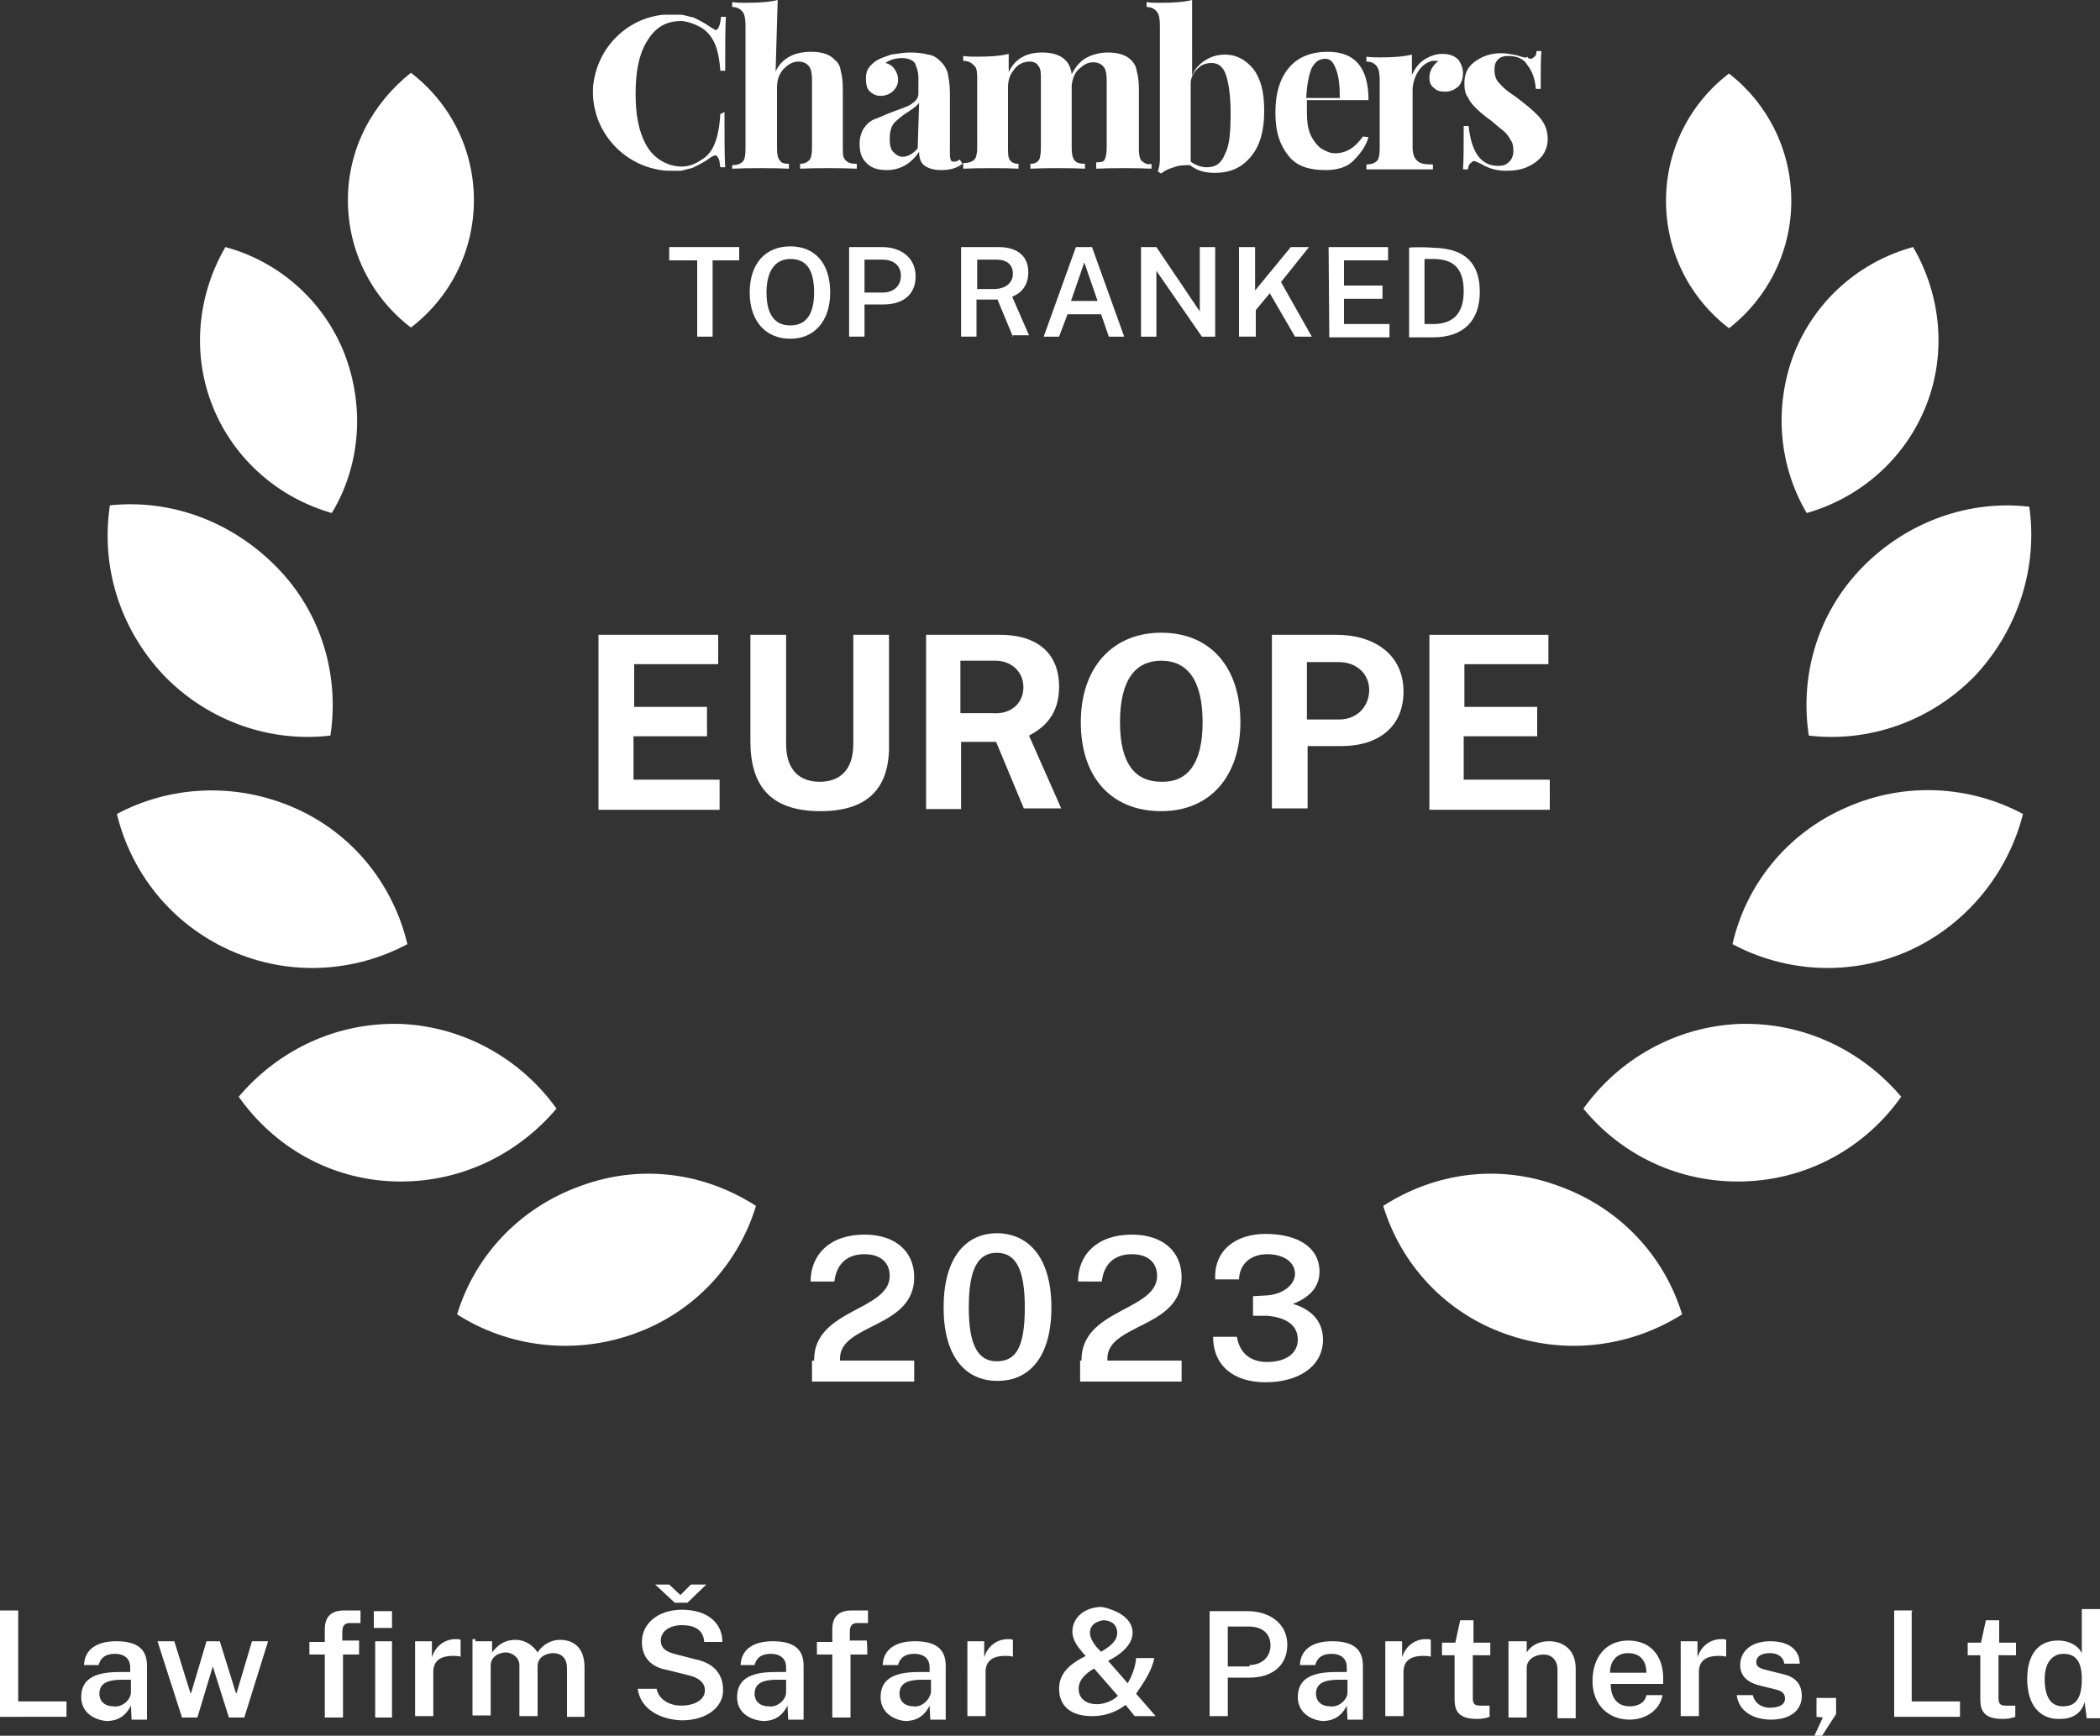 <?xml version="1.0" encoding="utf-8"?>
<!-- Generator: Adobe Illustrator 27.4.1, SVG Export Plug-In . SVG Version: 6.00 Build 0)  -->
<svg version="1.1" id="Layer_1" xmlns="http://www.w3.org/2000/svg" xmlns:xlink="http://www.w3.org/1999/xlink" x="0px" y="0px"
	 viewBox="0 0 300 248" style="enable-background:new 0 0 300 248;" xml:space="preserve">
<rect x="0" y="0" width="300" height="248" fill="#333333" stroke="none"/>
<style type="text/css">
	.st0{fill:#FFFFFF;}
	.st1{enable-background:new    ;}
</style>
<g id="Layer_1_00000058564605381634699930000005715844045432607142_">
	<g>
		<path class="st0" d="M103.5,16c0,3.8,0,6.5,0.1,7.9h-0.7c-0.1-0.7-0.1-1.1-0.3-1.3c-0.1-0.3-0.3-0.4-0.4-0.4
			c-0.1,0-0.4,0.1-0.7,0.3c-0.9,0.7-1.8,1.1-2.6,1.5c-0.5,0.1-1.1,0.3-1.6,0.4c0,0,0,0-0.1,0c-0.1,0-0.1,0-0.1,0c-0.3,0-0.5,0-0.8,0
			h-0.1c-0.7,0-1.2,0-1.8-0.1c-5.4-0.8-9.6-5.4-9.7-11c0-0.5,0-1.1,0.1-1.5l0,0c0.7-5.1,4.8-9.2,10-9.7c0.4,0,0.8,0,1.2,0
			c0.3,0,0.5,0,0.8,0c0.1,0,0.3,0,0.4,0c0,0,0,0,0.1,0c0.7,0.1,1.2,0.3,1.8,0.4c0.8,0.4,1.6,0.8,2.6,1.5c0.3,0.1,0.4,0.3,0.5,0.3
			c0.4,0,0.7-0.7,0.8-1.9h0.7c-0.1,1.5-0.1,4-0.1,7.7h-0.7c-0.1-1.6-0.4-3-0.8-3.9c-0.4-0.9-1.1-1.8-2-2.3c-0.9-0.5-1.8-0.8-2.7-0.9
			c-2.6,0-4,1.2-5.1,3.1c-1.1,1.9-1.5,4.4-1.5,7.3s0.4,5.3,1.5,7.3c1.1,2,3.1,3.1,5.1,3.1c0.9,0,1.8-0.3,2.7-0.9
			c0.9-0.5,1.6-1.3,2-2.4c0.4-0.9,0.7-2.4,0.8-4.2L103.5,16L103.5,16z"/>
		<path class="st0" d="M111.1,0c-1.2,0.3-2.7,0.4-4.6,0.4c-0.7,0-1.2,0-1.9-0.1v0.7c0.7,0,1.2,0.3,1.5,0.7s0.4,1.1,0.4,2v17.6
			c0,0.8-0.1,1.5-0.4,1.8c-0.3,0.3-0.8,0.5-1.5,0.5v0.5c2.2-0.1,6.2-0.1,8.1,0v-0.7c-0.7,0-1.1-0.1-1.3-0.5
			c-0.3-0.3-0.4-0.9-0.4-1.8v-8.6c0-1.1,0.3-1.9,0.9-2.6c0.7-0.7,1.3-1.1,2.2-1.1c0.7,0,1.2,0.3,1.5,0.7c0.3,0.4,0.4,1.1,0.4,1.9
			v9.7c0,0.8-0.1,1.5-0.4,1.8c-0.3,0.3-0.7,0.5-1.3,0.5v0.7c2-0.1,5.9-0.1,8.1,0v-0.7c-0.8,0-1.2-0.1-1.6-0.5
			c-0.4-0.4-0.4-0.9-0.4-1.8v-8.4c0-1.1-0.1-1.9-0.3-2.6c-0.1-0.7-0.4-1.2-0.8-1.5c-0.7-0.8-1.8-1.2-3.4-1.2c-2.4,0-4.2,0.9-5.1,2.8
			L111.1,0L111.1,0z M163.1,23c-0.3-0.3-0.4-0.9-0.4-1.8v-8.4c0-1.1-0.1-1.9-0.3-2.6c-0.1-0.7-0.4-1.2-0.7-1.5
			c-0.7-0.8-1.9-1.2-3.4-1.2c-1.2,0-2.2,0.3-3,0.7c-0.8,0.4-1.6,1.2-2.2,2.4c-0.1-0.8-0.4-1.5-0.8-1.9c-0.7-0.8-1.9-1.2-3.4-1.2
			c-2.3,0-3.9,0.9-4.8,2.8V7.7c-1.2,0.3-2.7,0.4-4.6,0.4c-0.7,0-1.2,0-1.9-0.1v0.7c0.8,0,1.2,0.3,1.6,0.7c0.4,0.4,0.4,1.1,0.4,2V21
			c0,0.8-0.1,1.5-0.4,1.8c-0.3,0.3-0.8,0.5-1.6,0.5v0.8c2.3-0.1,6.1-0.1,7.9,0v-0.7c-0.5,0-0.9-0.1-1.2-0.5
			c-0.3-0.4-0.3-0.9-0.3-1.8v-8.6c0-1.1,0.3-1.9,0.9-2.6c0.5-0.7,1.3-1.1,2.2-1.1c0.7,0,1.1,0.3,1.3,0.7c0.3,0.4,0.3,1.1,0.3,1.9
			v9.7c0,0.8-0.1,1.5-0.3,1.8c-0.3,0.3-0.5,0.5-1.2,0.5v0.7c2-0.1,5.8-0.1,7.8,0v-0.7c-0.7,0-1.2-0.1-1.5-0.5
			c-0.3-0.4-0.4-0.9-0.4-1.8v-8.9c0.1-0.9,0.4-1.8,1.1-2.4s1.2-0.9,2-0.9c0.7,0,1.2,0.3,1.5,0.7c0.3,0.4,0.4,1.1,0.4,1.9V21
			c0,0.8-0.1,1.5-0.3,1.8c-0.1,0.3-0.5,0.4-1.2,0.4v0.9c2-0.1,5.9-0.1,7.9,0v-0.7C163.9,23.6,163.5,23.3,163.1,23 M175,22
			c-0.5,1.3-1.3,1.9-2.6,1.9c-0.8,0-1.6-0.3-2.3-0.8V11.7c0.1-0.8,0.5-1.5,1.1-2c0.5-0.5,1.2-0.7,1.9-0.7c0.9,0,1.6,0.5,2,1.6
			s0.7,3,0.7,5.5S175.7,20.7,175,22 M179,9.8c-1.1-1.3-2.4-2-4-2c-1.1,0-2,0.3-2.8,0.8c-0.8,0.5-1.5,1.2-1.9,2.2V0
			c-1.2,0.3-2.7,0.4-4.6,0.4c-0.7,0-1.2,0-1.9-0.1v0.7c0.7,0,1.2,0.3,1.5,0.7c0.3,0.4,0.4,1.1,0.4,2v19c0,0.7-0.1,1.2-0.3,1.8
			l0.5,0.3c0.4-0.4,1.1-0.7,1.8-0.9c0.7-0.3,1.5-0.3,2.3-0.3c0.9,0.7,2,1.1,3.5,1.1c2.2,0,3.8-0.7,5.1-2.2s2-3.6,2-6.7
			C180.6,13.1,180.1,11.2,179,9.8 M187.4,9.7c0.5-0.9,1.1-1.3,1.9-1.3c0.8,0,1.2,0.5,1.6,1.6c0.4,1.1,0.5,2.4,0.5,4h-4.8
			C186.7,12.1,187,10.6,187.4,9.7 M194.7,19.5c-1.1,1.6-2.4,2.4-4,2.4c-0.7,0-1.3-0.3-2-0.7c-0.5-0.4-1.1-1.1-1.5-2
			c-0.4-0.9-0.5-2-0.5-3.4c0-0.7,0-1.2,0-1.5h8.8c0-4.6-1.9-6.9-5.8-6.9c-2.3,0-4.2,0.7-5.5,2.2s-2,3.6-2,6.5s0.7,4.7,1.9,6.2
			s3,2,5.3,2c1.6,0,3-0.4,3.9-1.3c0.9-0.9,1.8-2,2.2-3.4L194.7,19.5L194.7,19.5z M208.3,8.5c-0.5-0.5-1.2-0.8-2.2-0.8
			s-1.8,0.3-2.6,0.8c-0.8,0.5-1.3,1.2-1.8,2.2V7.8c-1.2,0.3-2.7,0.4-4.6,0.4c-0.7,0-1.2,0-1.9-0.1v0.7c0.8,0,1.2,0.3,1.5,0.7
			c0.3,0.4,0.4,1.1,0.4,2v9.7c0,0.8-0.1,1.5-0.4,1.8c-0.3,0.3-0.8,0.5-1.5,0.5v0.7c0.3,0,0.4,0,0.7,0c2,0,5.9,0,8.1,0
			c0.1,0,0.4,0,0.7,0v-0.7c-1.1,0-1.8-0.1-2.2-0.5c-0.5-0.4-0.7-1.1-0.7-2v-8.2c0-0.8,0.3-1.8,0.8-2.6c0.5-0.8,1.2-1.3,2-1.5
			c0.1,0,0.3,0,0.5,0c0.1,0,0.3,0,0.4,0c-0.9,0.7-1.3,1.5-1.3,2.4c0,0.5,0.1,1.1,0.7,1.5c0.4,0.4,0.9,0.5,1.6,0.5s1.3-0.3,1.8-0.7
			c0.4-0.4,0.7-1.1,0.7-1.9S208.7,9,208.3,8.5 M216.7,7.9c-0.7-0.1-1.3-0.3-2.2-0.3c-1.5,0-2.7,0.4-3.8,1.2s-1.5,1.8-1.5,3.1
			c0,0.8,0.1,1.5,0.5,2c0.3,0.7,0.8,1.2,1.2,1.6s1.2,1.1,2.2,1.8c0.8,0.7,1.3,1.1,1.8,1.5c0.4,0.4,0.7,0.8,0.9,1.2
			c0.3,0.4,0.4,0.9,0.4,1.6s-0.3,1.3-0.7,1.6c-0.4,0.4-0.9,0.5-1.5,0.5c-2.4,0-3.8-1.9-4.2-5.7h-0.7c0,3,0,5-0.1,6.2h0.7
			c0.1-0.4,0.1-0.7,0.4-0.9c0.1-0.1,0.3-0.3,0.5-0.3c0.3,0.1,0.8,0.3,1.5,0.7c0.8,0.4,1.8,0.7,3,0.7c1.1,0,2-0.1,3-0.5
			c0.9-0.4,1.6-0.9,2.2-1.6c0.5-0.7,0.8-1.5,0.8-2.4c0-1.1-0.3-2-0.9-2.8c-0.5-0.7-1.5-1.6-2.8-2.6l-0.9-0.7
			c-1.1-0.7-1.8-1.3-2.3-1.9c-0.5-0.5-0.7-1.1-0.7-1.9c0-0.7,0.1-1.1,0.5-1.5s0.9-0.5,1.5-0.5c1.2,0,2.2,0.4,2.7,1.3
			c0.7,0.9,1.1,2,1.2,3.4h0.7c0-2.6,0-4.4,0.1-5.4h-0.7c0,0.4-0.1,0.7-0.3,0.8c-0.1,0.1-0.3,0.3-0.5,0.3c-0.1,0-0.4,0-0.5-0.3
			C218,8.4,217.4,8.1,216.7,7.9 M131.3,14.7c-0.3,0.4-0.8,0.8-1.6,1.3s-1.5,1.1-1.9,1.5c-0.4,0.4-0.7,1.2-0.7,2.3
			c0,0.8,0.1,1.5,0.5,1.9c0.4,0.4,0.8,0.7,1.3,0.7c0.8,0,1.5-0.4,2.2-1.2L131.3,14.7L131.3,14.7z M137.5,23.4
			c-0.9,0.7-1.9,0.9-3.1,0.9c-1.1,0-1.9-0.3-2.4-0.7c-0.5-0.4-0.7-1.1-0.7-1.9c-1.1,1.6-2.6,2.6-4.6,2.6c-1.3,0-2.3-0.3-3-1.1
			c-0.7-0.7-0.9-1.6-0.9-2.7c0-0.9,0.3-1.8,0.7-2.3c0.5-0.7,1.1-1.1,1.8-1.3c0.7-0.3,1.6-0.7,2.7-1.1c1.1-0.4,2-0.7,2.4-1.1
			c0.5-0.3,0.8-0.8,0.8-1.3V11c0-0.8-0.3-1.5-0.5-2c-0.4-0.5-1.1-0.7-1.9-0.7c-0.9,0-1.8,0.3-2.3,0.7c0.5,0.1,1.1,0.5,1.3,0.9
			c0.3,0.4,0.5,0.9,0.5,1.5c0,0.7-0.3,1.2-0.7,1.6c-0.4,0.4-1.1,0.7-1.8,0.7c-0.7,0-1.2-0.3-1.6-0.7c-0.4-0.4-0.5-1.1-0.5-1.8
			c0-0.5,0.1-1.1,0.4-1.5c0.3-0.4,0.7-0.8,1.2-1.1c0.5-0.3,1.2-0.5,2-0.8c0.8-0.1,1.8-0.3,2.7-0.3c0.9,0,1.9,0.1,2.6,0.3
			c0.8,0.1,1.3,0.5,1.9,1.1c0.4,0.4,0.8,1.1,0.9,1.6c0.1,0.5,0.3,1.6,0.3,2.7v8.5c0,0.5,0,0.8,0.1,1.1s0.3,0.3,0.5,0.3
			c0.3,0,0.5-0.1,0.8-0.3L137.5,23.4L137.5,23.4z"/>
	</g>
	<g>
		<path class="st0" d="M90.5,190.6c8.8-3.1,15-10.1,17.5-18.3c-7.3-4.7-16.4-6.1-25.2-2.8c-8.8,3.2-15,10.1-17.5,18.3
			C72.5,192.4,81.8,193.7,90.5,190.6"/>
		<path class="st0" d="M56.3,168.8c9.3,0.3,17.6-3.8,23.2-10.4c-5-7-13.1-11.7-22.2-12.1c-9.3-0.3-17.6,3.8-23.2,10.4
			C39.1,163.8,47.1,168.5,56.3,168.8"/>
		<path class="st0" d="M32.9,135.8c8.5,3.8,17.8,3.1,25.3-0.9c-2-8.4-7.7-15.8-16.2-19.5s-17.8-3.1-25.3,0.9
			C18.7,124.6,24.4,132,32.9,135.8"/>
		<path class="st0" d="M23.4,96.5c6.5,6.7,15.4,9.6,23.8,8.6c1.3-8.5-1.2-17.5-7.7-24.1c-6.5-6.6-15.2-9.7-23.8-8.8
			C14.4,80.8,17,89.7,23.4,96.5"/>
		<path class="st0" d="M30.4,58.1c3.1,7.7,9.6,13.1,17,15.2c4-6.6,4.8-15,1.8-22.8c-3.1-7.8-9.6-13.2-17-15.2
			C28.3,42,27.3,50.4,30.4,58.1"/>
		<path class="st0" d="M49.7,28.6c0,7.4,3.5,14,9,18.2c5.5-4.2,9-10.8,9-18.2s-3.5-14-9-18.2C53.3,14.7,49.7,21.1,49.7,28.6"/>
		<path class="st0" d="M215.1,190.6c-8.8-3.1-15-10.1-17.5-18.3c7.3-4.7,16.4-6.1,25.2-2.8c8.8,3.2,15,10.1,17.5,18.3
			C233,192.4,223.8,193.7,215.1,190.6"/>
		<path class="st0" d="M249.2,168.8c-9.3,0.3-17.6-3.8-23-10.4c5-7,13.1-11.7,22.2-12.1c9.3-0.3,17.6,3.8,23.2,10.4
			C266.6,163.8,258.5,168.5,249.2,168.8"/>
		<path class="st0" d="M272.8,135.8c-8.5,3.8-17.8,3.1-25.3-0.9c1.9-8.4,7.7-15.8,16.2-19.5c8.5-3.8,17.8-3.1,25.3,0.9
			C286.9,124.6,281.1,132,272.8,135.8"/>
		<path class="st0" d="M282.2,96.5c-6.5,6.7-15.4,9.6-23.8,8.6c-1.3-8.5,1.2-17.5,7.7-24.1c6.5-6.6,15.4-9.6,23.8-8.6
			C291.1,80.8,288.5,89.7,282.2,96.5"/>
		<path class="st0" d="M275.1,58.1c-3.1,7.7-9.6,13.1-17,15.2c-3.9-6.6-4.8-15-1.8-22.8c3.1-7.8,9.6-13.2,17-15.2
			C277.2,42,278.2,50.4,275.1,58.1"/>
		<path class="st0" d="M255.9,28.7c0,7.4-3.5,14-8.9,18.2c-5.5-4.2-9-10.8-9-18.2s3.5-14,9-18.2C252.4,14.7,255.9,21.3,255.9,28.7"
			/>
	</g>
	<g class="st1">
		<path class="st0" d="M116.3,194.3c0-7.3,10.8-7,10.8-12c0-1.9-1.3-3.1-3.6-3.1c-2.4,0-4,1.3-4.3,3.9h-3.4c0-3.8,2.7-6.7,7.7-6.7
			c4.4,0,7.1,2.4,7.1,6.1c0,7.3-10.6,6.6-10.6,11.6v0.3h10.6v3H116v-3H116.3z"/>
		<path class="st0" d="M150.2,186.8c0,6.9-3,10.5-7.7,10.5c-4.7,0-7.7-3.6-7.7-10.5s3-10.6,7.7-10.6
			C147.2,176.3,150.2,180,150.2,186.8z M146.4,186.8c0-5.5-1.3-7.8-4-7.8c-2.7,0-4,2.3-4,7.8c0,5.4,1.3,7.7,4,7.7
			C145.2,194.5,146.4,192.4,146.4,186.8z"/>
		<path class="st0" d="M154.5,194.3c0-7.3,10.8-7,10.8-12c0-1.9-1.3-3.1-3.6-3.1c-2.4,0-4,1.3-4.3,3.9H154c0-3.8,2.7-6.7,7.7-6.7
			c4.4,0,7.1,2.4,7.1,6.1c0,7.3-10.6,6.6-10.6,11.6v0.3h10.6v3h-14.5v-3H154.5z"/>
		<path class="st0" d="M180.8,176.3c4.4,0,7.7,1.8,7.7,5.4c0,2-1.2,3.6-3.8,4.6c2.4,0.7,4.3,2.3,4.3,5.1c0,3.9-3.6,6.1-8.2,6.1
			c-4.6,0-7.5-2.4-7.5-6.5h3.4c0.4,2.4,2,3.6,4.3,3.6c2.8,0,4.4-1.3,4.4-3.2c0-2.2-1.9-3.2-4.4-3.4H179v-2.8l1.8-0.1
			c2.4-0.1,4.2-1.5,4.2-3.1s-1.5-2.8-4-2.8c-2,0-3.9,1.1-4,3.6h-3.4C173.4,178.5,176.7,176.3,180.8,176.3z"/>
	</g>
	<g class="st1">
		<path class="st0" d="M95.6,35.3h10v1.9h-3.8v10.9h-2.2V37.2h-4V35.3z"/>
		<path class="st0" d="M107.1,41.8c0-4.2,2.3-6.6,5.8-6.6c3.5,0,5.7,2.4,5.7,6.6c0,4-2.2,6.6-5.7,6.6
			C109.4,48.4,107.1,45.9,107.1,41.8z M116.3,41.8c0-3.4-1.2-4.8-3.4-4.8c-2,0-3.4,1.5-3.4,4.8s1.3,4.7,3.4,4.7
			C115,46.5,116.3,45.1,116.3,41.8z"/>
		<path class="st0" d="M121.4,35.3h4.6c2.7,0,4.8,1.5,4.8,4.2c0,2.6-1.8,4-4.6,4h-2.7v4.6h-2.2V35.3z M126.1,41.8
			c1.5,0,2.6-0.9,2.6-2.4s-1.1-2.3-2.6-2.3h-2.6v4.7H126.1z"/>
		<path class="st0" d="M144.7,48.1l-2.2-5.3h-3v5.3h-2.2V35.3h5.3c3,0,4.3,1.5,4.3,3.6c0,2-1.1,3-2.3,3.5l2.4,5.5h-2.4V48.1z
			 M144.7,39.1c0-1.3-0.9-2-2.3-2h-2.8v4.2h2.6C143.7,41.2,144.7,40.4,144.7,39.1z"/>
		<path class="st0" d="M153.7,35.3h2.3l4.6,12.8h-2.2l-1.1-3.2h-4.8l-1.2,3.2h-2.2L153.7,35.3z M156.8,43l-1.9-5.5L153,43H156.8z"/>
		<path class="st0" d="M173.6,35.3v12.8h-1.9l-6.5-9.4v9.4h-2.2V35.3h2.2l6.2,9.2v-9.2H173.6z"/>
		<path class="st0" d="M185,48.1l-3.6-6.2l-2,2.4v3.8H177V35.3h2.3v6.2l5.1-6.2h2.6l-4,5l4.4,7.8H185z"/>
		<path class="st0" d="M189.8,35.3h8.5v1.9H192v3.6h5.5v1.9H192v3.6h6.5v1.9h-8.6L189.8,35.3L189.8,35.3z"/>
		<path class="st0" d="M204.8,35.4c4.7,0.1,6.6,2.4,6.6,6.3c0,4-2.2,6.5-6.7,6.5h-3.4V35.4C201.5,35.3,203.7,35.3,204.8,35.4z
			 M203.5,46.3h1.2c2.6,0,4.4-1.2,4.4-4.7c0-3.4-1.6-4.6-4.4-4.6h-1.2V46.3z"/>
	</g>
	<g class="st1">
		<path class="st0" d="M85.5,90.7h17.1v4.2h-12v6.1H101v4.2H90.5v6.2h12.3v4.3H85.5V90.7z"/>
		<path class="st0" d="M117.2,115.9c-7.3,0-10-3.8-10-10V90.7h5.1v15.6c0,3.8,2,5.4,4.8,5.4c2.8,0,4.8-1.6,4.8-5.4V90.7h5.1V106
			C127.2,112.1,124.5,115.9,117.2,115.9z"/>
		<path class="st0" d="M146.3,115.6l-4-9.6h-5v9.6h-5V90.7h10.5c5.9,0,8.5,3.1,8.5,7.4c0,3.9-2,5.8-4.3,7l4.6,10.4h-5.3V115.6z
			 M146.2,98.2c0-2.3-1.8-3.8-4-3.8h-5v7.5h4.6C144.4,102.1,146.2,100.5,146.2,98.2z"/>
		<path class="st0" d="M154.4,103.2c0-7.9,4.6-12.8,11.5-12.8s11.3,4.8,11.3,12.8c0,7.8-4.4,12.7-11.3,12.7
			C158.8,115.9,154.4,111.1,154.4,103.2z M171.8,103.2c0-6.2-2.3-8.8-5.9-8.8s-5.9,2.6-5.9,8.8c0,6.1,2.3,8.5,5.9,8.5
			C169.5,111.8,171.8,109.3,171.8,103.2z"/>
		<path class="st0" d="M181.7,90.7h9.2c5.4,0,9.6,2.8,9.6,8.1c0,5-3.5,7.8-8.9,7.8h-4.8v8.9h-5.1V90.7H181.7z M191.3,102.8
			c2.6,0,4.3-1.9,4.3-4.2c0-2.4-1.9-4-4.3-4h-4.6v8.2H191.3z"/>
		<path class="st0" d="M204.1,90.7h17.1v4.2h-12v6.1h10.4v4.2h-10.5v6.2h12.3v4.3h-17.2V90.7z"/>
	</g>
</g>
<g id="firm_or_category_name">
	<g class="st1">
		<path class="st0" d="M2.6,230.2v12.9h6.9v2.2H0v-15.2h2.6V230.2z"/>
		<path class="st0" d="M11.6,242.5c0-2.4,1.6-3.6,5.4-3.6h1.6v-0.7c0-1.1-0.7-1.9-2.2-1.9c-1.1,0-2,0.4-2.3,1.6H12
			c0.1-2.3,1.9-3.4,4.6-3.4c3.1,0,4.4,1.2,4.4,3.5v7.7h-2.2l-0.1-2c-0.8,1.6-2,2.2-3.5,2.2C13.2,245.7,11.6,244.5,11.6,242.5z
			 M18.7,241.8v-1.8h-1.3c-2,0-3.2,0.5-3.2,2c0,1.1,0.8,1.8,2,1.8C17.4,244,18.7,242.9,18.7,241.8z"/>
		<path class="st0" d="M34.9,245.4h-2.2l-2.3-7.3l-2.2,7.3h-2.2l-3.5-10.9h2.4l2.3,7.4h0.1l2.2-7.4h1.9l2.3,7.4h0.1l2.2-7.4h2.3
			L34.9,245.4z"/>
		<path class="st0" d="M51.5,236.4H49v9h-2.6v-9h-2.2v-1.8h2.2v-1.8c0-1.8,0.9-2.7,2.8-2.7h2.3v1.8h-1.5c-0.8,0-1.1,0.4-1.1,1.3v1.2
			h2.4V236.4z M56,232.6h-2.6v-2.4H56V232.6z M56,245.4h-2.4v-10.9H56V245.4z"/>
		<path class="st0" d="M59.3,234.5h2.4v2.3c0.5-1.6,1.8-2.6,3.4-2.6c0.3,0,0.5,0,0.7,0.1v2.4c-0.1,0-0.4-0.1-0.7-0.1
			c-2.2-0.1-3.2,0.7-3.2,2.3v6.3h-2.6C59.3,245.3,59.3,234.5,59.3,234.5z"/>
		<path class="st0" d="M67.9,234.5h2.4v1.6c0.7-0.9,1.6-1.8,3.4-1.8c1.2,0,2.4,0.7,3.1,1.8c0.7-1.1,1.9-1.8,3.2-1.8
			c1.6,0,3.5,0.8,3.5,3.9v7.1H81v-6.9c0-1.6-0.9-2.2-2-2.2c-0.9,0-2.2,0.5-2.2,1.9v7.1h-2.6v-7.3c0-1.1-1.1-1.8-1.9-1.8
			c-0.9,0-2.2,0.5-2.2,1.9v7.1h-2.6v-10.9H67.9z"/>
		<path class="st0" d="M91.1,241.3h2.7c0.3,1.5,1.8,2.4,3.5,2.4c1.9,0,3.4-0.8,3.4-2.2c0-1.2-1.1-1.9-2.6-2.2l-2.8-0.7
			c-2.3-0.4-3.6-1.8-3.6-4c0-2.7,2.4-4.6,5.7-4.6c3.8,0,5.8,2,5.8,4.6h-2.6c-0.1-1.8-1.5-2.4-3.2-2.4c-1.6,0-3,0.8-3,2.2
			c0,0.9,0.5,1.6,2.3,2l2.7,0.7c3.4,0.7,3.9,3,3.9,4.4c0,2.4-2.3,4.3-5.9,4.3C94.3,245.7,91.5,244.2,91.1,241.3z M93.6,226.4h2
			l1.6,1.5l1.5-1.5h2.2l-2.7,2.6h-1.8L93.6,226.4z"/>
		<path class="st0" d="M105.3,242.5c0-2.4,1.6-3.6,5.4-3.6h1.6v-0.7c0-1.1-0.7-1.9-2.2-1.9c-1.1,0-2,0.4-2.3,1.6h-2
			c0.1-2.3,1.9-3.4,4.6-3.4c3.1,0,4.4,1.2,4.4,3.5v7.7h-2.2l-0.1-2c-0.8,1.6-2,2.2-3.5,2.2C106.8,245.7,105.3,244.5,105.3,242.5z
			 M112.3,241.8v-1.8H111c-2,0-3.2,0.5-3.2,2c0,1.1,0.8,1.8,2,1.8C111,244,112.3,242.9,112.3,241.8z"/>
		<path class="st0" d="M123.9,236.4h-2.4v9h-2.6v-9h-2.2v-1.8h2.2v-1.8c0-1.8,0.9-2.7,2.8-2.7h2.3v1.8h-1.5c-0.8,0-1.1,0.4-1.1,1.3
			v1.2h2.4C123.9,234.5,123.9,236.4,123.9,236.4z"/>
		<path class="st0" d="M125.8,242.5c0-2.4,1.6-3.6,5.4-3.6h1.6v-0.7c0-1.1-0.7-1.9-2.2-1.9c-1.1,0-2,0.4-2.3,1.6h-2.2
			c0.1-2.3,1.9-3.4,4.6-3.4c3.1,0,4.4,1.2,4.4,3.5v7.7h-2.2l-0.1-2c-0.8,1.6-2,2.2-3.5,2.2C127.4,245.7,125.8,244.5,125.8,242.5z
			 M133,241.8v-1.8h-1.3c-2,0-3.2,0.5-3.2,2c0,1.1,0.8,1.8,2,1.8C131.6,244,132.8,242.9,133,241.8z"/>
		<path class="st0" d="M138.2,234.5h2.4v2.3c0.5-1.6,1.8-2.6,3.4-2.6c0.3,0,0.5,0,0.7,0.1v2.4c-0.1,0-0.4-0.1-0.7-0.1
			c-2.2-0.1-3.2,0.7-3.2,2.3v6.3h-2.6V234.5z"/>
		<path class="st0" d="M161.8,233.3c0,1.2-0.9,2.7-3.5,4l2.8,3.2c0.3-0.5,1.1-2,1.2-3.6h2.6c-0.4,2-1.6,3.6-2.6,5.1l2.8,3.2h-3
			l-1.3-1.6c-1.6,1.2-3.2,1.6-4.8,1.6c-3.2,0-4.7-1.6-4.7-3.9c0-2,1.2-3.4,3.8-4.7c-1.1-1.2-1.9-2.2-1.9-3.5c0-2,1.8-3.5,4.2-3.5
			C159.8,230.1,161.8,231.3,161.8,233.3z M154.1,241.5c0.1,1.3,1.2,2,2.6,2c0.9,0,2.2-0.4,3-1.2l-3.4-3.9
			C154.9,239.2,154,240.2,154.1,241.5z M155.7,233.3c0,0.8,0.7,1.8,1.2,2.3l0.4,0.4c1.9-1.1,2.3-1.9,2.3-2.7c0-1.2-0.9-1.8-2-1.8
			C156.3,231.7,155.7,232.4,155.7,233.3z"/>
		<path class="st0" d="M172.8,230.2h5.4c3.2,0,5.7,1.8,5.7,4.8c0,3-2.2,4.7-5.4,4.7h-3.1v5.5h-2.6V230.2z M178.5,237.9
			c1.8,0,3-1.2,3-2.8c0-1.8-1.3-2.7-3.1-2.7h-3v5.7h3.1V237.9z"/>
		<path class="st0" d="M185.4,242.5c0-2.4,1.6-3.6,5.4-3.6h1.6v-0.7c0-1.1-0.7-1.9-2.2-1.9c-1.1,0-2,0.4-2.3,1.6h-2.2
			c0.1-2.3,1.9-3.4,4.6-3.4c3.1,0,4.4,1.2,4.4,3.5v7.7h-2.2l-0.1-2c-0.8,1.6-2,2.2-3.5,2.2C187,245.7,185.4,244.5,185.4,242.5z
			 M192.5,241.8v-1.8h-1.3c-2,0-3.2,0.5-3.2,2c0,1.1,0.8,1.8,2,1.8C191.2,244,192.5,242.9,192.5,241.8z"/>
		<path class="st0" d="M197.9,234.5h2.4v2.3c0.5-1.6,1.8-2.6,3.4-2.6c0.3,0,0.5,0,0.7,0.1v2.4c-0.1,0-0.4-0.1-0.7-0.1
			c-2.2-0.1-3.2,0.7-3.2,2.3v6.3h-2.6L197.9,234.5L197.9,234.5z"/>
		<path class="st0" d="M210.4,236.4v6.2c0,0.9,0.3,1.1,1.1,1.1h1.3v1.6c-0.3,0.1-0.8,0.3-1.8,0.3c-2.6,0-3.2-1.1-3.2-2.8v-6.3h-1.8
			v-1.8h1.9l0.7-3.2h1.9v3.2h2.4v1.8H210.4z"/>
		<path class="st0" d="M215.5,234.5h2.6v1.6c0.5-0.8,1.5-1.6,3.2-1.6c2,0,3.8,1.2,3.8,3.9v7.1h-2.6v-6.9c0-1.5-0.9-2.2-2-2.2
			c-1.2,0-2.4,0.7-2.4,1.9v7.1h-2.6V234.5z"/>
		<path class="st0" d="M232.8,243.8c1.2,0,2.2-0.5,2.4-1.6h2.3c-0.4,2.3-2.6,3.5-4.7,3.5c-3.1,0-5.3-2.2-5.3-5.5
			c0-3.4,1.9-5.8,5.1-5.8c3.2,0,5,2.2,5,5.4v0.8h-7.5C230.1,242.5,231,243.8,232.8,243.8z M235.2,239c0-1.6-0.8-2.8-2.6-2.8
			c-1.8,0-2.6,1.3-2.6,2.8H235.2z"/>
		<path class="st0" d="M240.1,234.5h2.4v2.3c0.5-1.6,1.8-2.6,3.4-2.6c0.3,0,0.5,0,0.7,0.1v2.4c-0.1,0-0.4-0.1-0.7-0.1
			c-2.2-0.1-3.2,0.7-3.2,2.3v6.3h-2.6L240.1,234.5L240.1,234.5z"/>
		<path class="st0" d="M248.1,242.2h2.3c0.3,1.2,1.3,1.8,2.4,1.8c1.3,0,2.2-0.4,2.2-1.3c0-0.7-0.4-1.1-1.3-1.3l-2-0.5
			c-1.9-0.4-3.1-1.3-3.1-3c0-1.9,1.5-3.4,4.3-3.4c2.6,0,4.2,1.2,4.2,3.2h-2.2c-0.1-0.9-0.9-1.5-2-1.5c-1.2,0-2,0.4-2,1.3
			c0,0.7,0.5,0.9,1.8,1.2l2,0.5c2.3,0.5,2.7,2,2.7,3.1c0,2.2-1.8,3.4-4.4,3.4C250.6,245.7,248.4,244.6,248.1,242.2z"/>
		<path class="st0" d="M260.4,245.4l-0.9-0.1v-2.7h2.8v2.3l-2,3.1h-1.1L260.4,245.4z"/>
		<path class="st0" d="M273.1,230.2v12.9h6.9v2.2h-9.4v-15.2h2.6V230.2z"/>
		<path class="st0" d="M285.5,236.4v6.2c0,0.9,0.3,1.1,1.1,1.1h1.3v1.6c-0.3,0.1-0.8,0.3-1.8,0.3c-2.6,0-3.2-1.1-3.2-2.8v-6.3h-1.8
			v-1.8h1.9l0.7-3.2h1.9v3.2h2.4v1.8H285.5z"/>
		<path class="st0" d="M289.6,239.9c0-3.4,1.5-5.5,4.4-5.5c1.8,0,3,0.9,3.4,1.8v-6.3h2.6v15.6h-1.9l-0.3-2.3
			c-0.3,1.1-1.2,2.4-3.5,2.4C291.4,245.7,289.6,243.6,289.6,239.9z M297.4,239.9c0-2.4-0.8-3.6-2.6-3.6c-1.5,0-2.7,1.1-2.7,3.6
			c0,2.6,0.9,3.9,2.6,3.9C296.6,243.8,297.4,242.6,297.4,239.9z"/>
	</g>
</g>
</svg>
